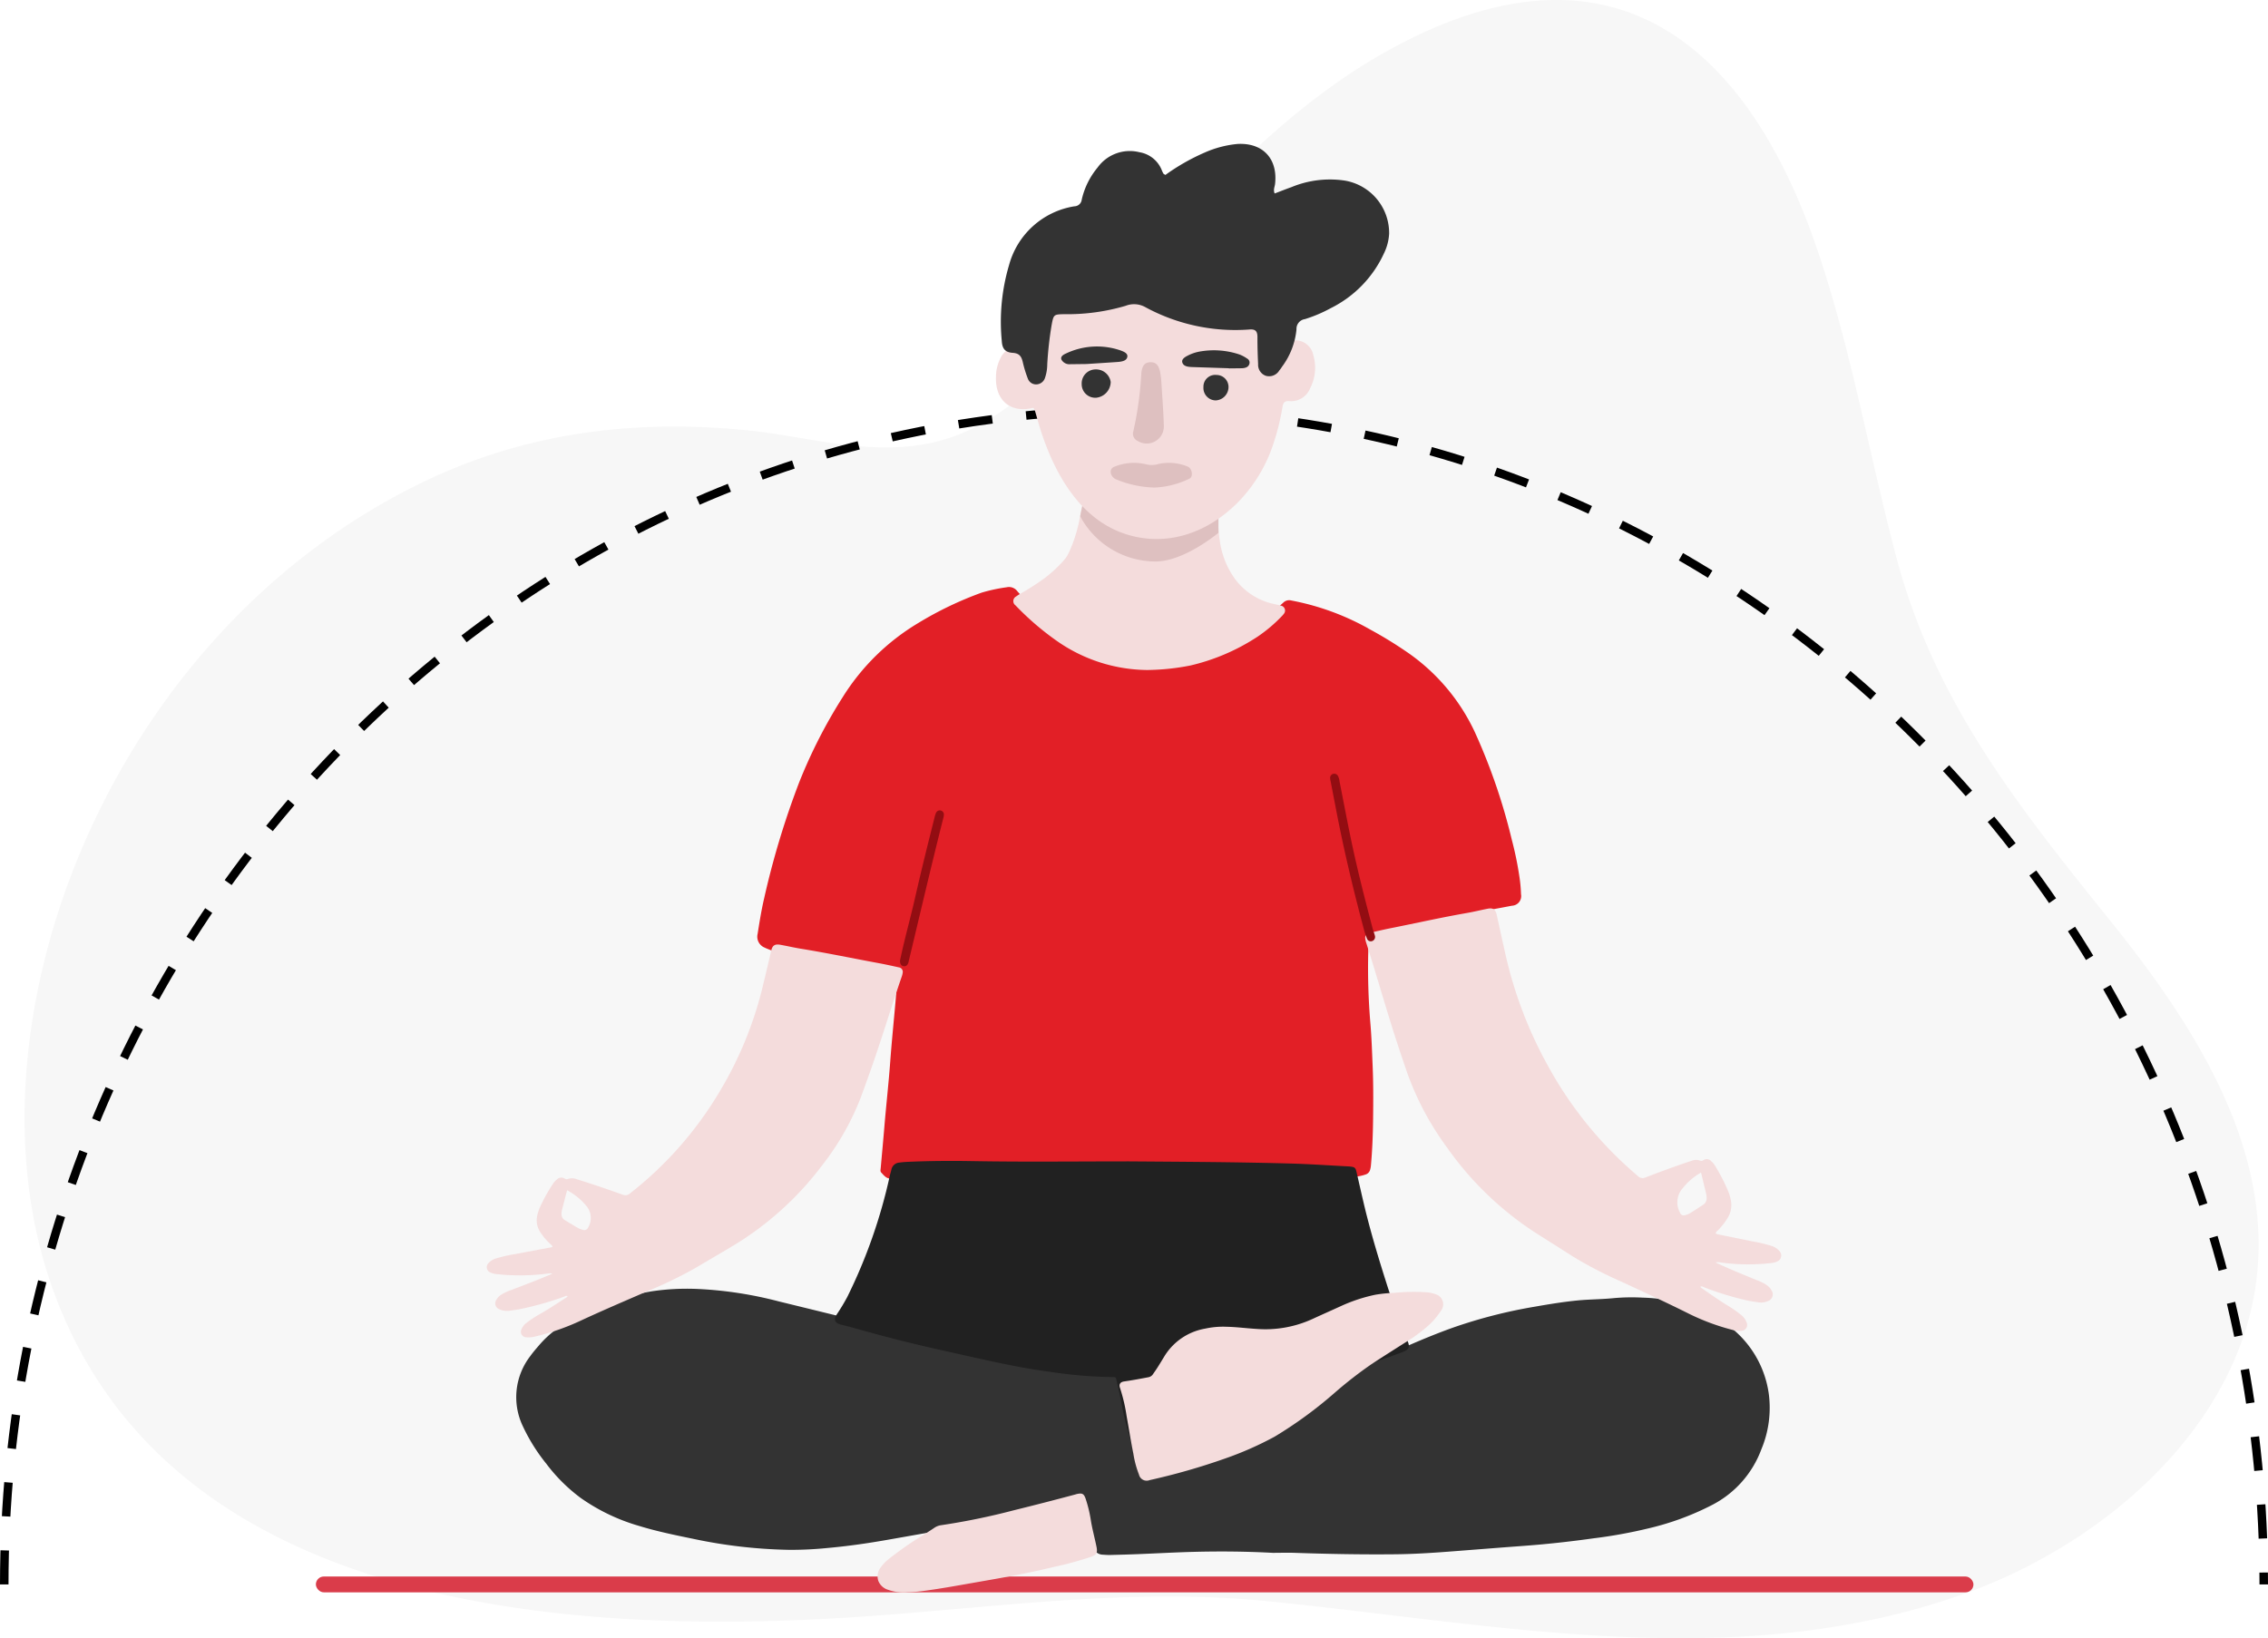 <svg xmlns="http://www.w3.org/2000/svg" width="241.376" height="174.391" viewBox="0 0 241.376 174.391">
  <g id="Group_195883" data-name="Group 195883" transform="translate(-1113.982 -1856.469)">
    <path id="Path_20457" data-name="Path 20457" d="M349.121,1231.383c-21.449,4.71-43.375.3-64.861-1.841-14.146-1.408-27.785.507-41.965,1.548-36.046,2.644-76.038-2.009-87.569-35.326-9.609-27.763,5.924-68.961,39.393-85.263,11.577-5.64,23.363-6.753,34.864-5.595,6.906.7,14.606,3.345,22.045.553,7.847-2.941,13.653-11.114,18.956-17,7.9-8.765,16.231-17.95,26.821-23.872,24.291-13.589,38.735-.339,46.032,21.438,3.548,10.59,5.434,21.624,8.29,32.392,4.05,15.273,12.844,26.367,22.745,38.659,8.814,10.947,17.064,23.751,15.644,37.638-1.611,15.763-15.811,28.688-31.639,34.2a76.364,76.364,0,0,1-8.755,2.468" transform="translate(964.68 797.385)" fill="#f7f7f7"/>
    <path id="Path_20458" data-name="Path 20458" d="M119.135,1154.617c0-69.034,53.831-125,120.235-125s120.235,55.964,120.235,125" transform="translate(995.3 870.519)" fill="none" stroke="#000" stroke-miterlimit="10" stroke-width="0.906" stroke-dasharray="3.623 3.623"/>
    <path id="Path_18417" data-name="Path 18417" d="M192.732,326.537" transform="translate(979.461 1678.825)" fill="#eb4b4d"/>
    <rect id="Rectangle_500" data-name="Rectangle 500" width="176.408" height="1.684" rx="0.842" transform="translate(1147.6 2024.293)" fill="#da3c4a"/>
    <g id="Group_195882" data-name="Group 195882" transform="translate(233.17)">
      <path id="Path_57832" data-name="Path 57832" d="M67.538,110.449c-2.685-.04-5.527-.058-8.367-.194-3.33-.16-6.662-.247-10-.164-2.038.05-4.077.03-6.115.071-.536.011-.786-.35-1.083-.665-.112-.119-.063-.314-.048-.477.133-1.511.275-3.022.4-4.533.189-2.253.444-4.5.609-6.755.158-2.151.377-4.3.567-6.446q.109-1.245.2-2.491c.028-.383.022-.4-.345-.463-1.332-.236-2.669-.449-4-.7-2.209-.41-4.448-.62-6.651-1.064a16.265,16.265,0,0,1-2.891-.9c-.082-.033-.165-.069-.244-.109a1.255,1.255,0,0,1-.746-1.464c.2-1.264.4-2.528.692-3.773a88.782,88.782,0,0,1,3.737-12.372,54.2,54.2,0,0,1,4.646-9.085,23.966,23.966,0,0,1,8.022-7.86,37.405,37.405,0,0,1,6.744-3.233A17.6,17.6,0,0,1,55.33,47.2a1.106,1.106,0,0,1,1.117.4c.258.308.54.594.806.9a16.965,16.965,0,0,0,10.611,5.622,26.579,26.579,0,0,0,5.432.231,14.207,14.207,0,0,0,5.4-1.426,23.413,23.413,0,0,0,4.568-2.768c.522-.421,1.01-.879,1.507-1.326a.887.887,0,0,1,.846-.226,27.089,27.089,0,0,1,8.414,3.1,43.845,43.845,0,0,1,3.769,2.3,21.2,21.2,0,0,1,7.357,8.619,63.2,63.2,0,0,1,3.933,11.458,35.841,35.841,0,0,1,.84,4.15,15.378,15.378,0,0,1,.139,1.645A1.025,1.025,0,0,1,109.1,81.1q-1.884.366-3.774.688a66.608,66.608,0,0,0-7.844,1.885,24.5,24.5,0,0,0-2.721.853c-.919.393-.921.391-.947,1.366a70.418,70.418,0,0,0,.233,7.849c.124,1.467.168,2.94.231,4.412.082,1.89.071,3.779.048,5.669-.02,1.651-.081,3.3-.232,4.948a2.6,2.6,0,0,1-.084.436.724.724,0,0,1-.505.514,4.682,4.682,0,0,1-1.308.245c-1.323.082-2.648.059-3.973.08-3.942.061-7.886.1-11.826.263-2.9.12-5.8.071-8.861.14" transform="translate(932.62 1871.785)" fill="#e21f26"/>
      <path id="Path_57833" data-name="Path 57833" d="M32.124,149.668a53.373,53.373,0,0,1-10.166-1.173c-1.951-.4-3.9-.8-5.809-1.39a20.764,20.764,0,0,1-6.124-2.938A17.963,17.963,0,0,1,6.332,140.5a19.353,19.353,0,0,1-2.5-4,7.152,7.152,0,0,1,.777-7.43c.318-.448.685-.862,1.043-1.279a11.169,11.169,0,0,1,2.936-2.373,26.02,26.02,0,0,1,9-3.276,25.842,25.842,0,0,1,4.807-.246,41.592,41.592,0,0,1,8.671,1.324c5.228,1.275,10.45,2.572,15.684,3.823q5.423,1.3,10.934,2.169c2.687.43,5.385.788,8.088,1.113q.288.035.572.1a1.6,1.6,0,0,1,1.069.738,7.851,7.851,0,0,1,.846,1.912c.667,2.129,1.225,4.288,1.742,6.457a18.264,18.264,0,0,1,.315,2.026,1.026,1.026,0,0,1-.648,1.149,14.432,14.432,0,0,1-2.305.829c-3.284.9-6.593,1.7-9.944,2.309-2.515.459-5.017.986-7.529,1.459-2.455.462-4.916.888-7.375,1.321-2.1.369-4.2.666-6.32.853a38.1,38.1,0,0,1-4.067.191" transform="translate(932.62 1871.785)" fill="#333"/>
      <path id="Path_57834" data-name="Path 57834" d="M83.617,149.987c-2.826-.15-5.654-.177-8.48-.1-1.949.052-3.9.162-5.843.239-.981.039-1.963.066-2.944.09-.252.006-.506-.014-.758-.03a1.111,1.111,0,0,1-1.081-.841c-.1-.326-.229-.645-.333-.97a22.964,22.964,0,0,1-.865-4.232,1.076,1.076,0,0,1,.76-1.3c2.172-.934,4.364-1.817,6.553-2.709,3.4-1.386,6.819-2.726,10.146-4.286,1.885-.883,3.757-1.794,5.637-2.687,3.129-1.487,6.315-2.848,9.474-4.27,2.291-1.032,4.593-2.038,6.962-2.882a52.913,52.913,0,0,1,8.629-2.214c1.509-.265,3.02-.514,4.546-.668,1.244-.125,2.5-.12,3.741-.236a21.321,21.321,0,0,1,3.255-.069,16.706,16.706,0,0,1,8.563,2.592A10.921,10.921,0,0,1,136.43,133a11.427,11.427,0,0,1-.787,5.98,10.927,10.927,0,0,1-5.233,5.91,29.207,29.207,0,0,1-6.718,2.479,51.424,51.424,0,0,1-5.921,1.076q-2.894.409-5.805.671c-1.334.118-2.67.207-4.005.311l-4.983.387c-2.092.164-4.185.305-6.284.327-3.556.036-7.112-.028-10.667-.152-.8-.028-1.607,0-2.41,0" transform="translate(932.62 1871.785)" fill="#333"/>
      <path id="Path_57835" data-name="Path 57835" d="M6.981,117.377c-.04-.148-.181-.219-.282-.318a6.982,6.982,0,0,1-1-1.2,2.291,2.291,0,0,1-.316-1.836,4.425,4.425,0,0,1,.264-.8,18.173,18.173,0,0,1,1.381-2.5,1.972,1.972,0,0,1,.413-.466.675.675,0,0,1,.859-.105.326.326,0,0,0,.332.038,1.33,1.33,0,0,1,.916.019c1.648.508,3.28,1.063,4.9,1.647a.721.721,0,0,0,.8-.137,38.979,38.979,0,0,0,9.572-10.9A39.778,39.778,0,0,0,29.33,89.846q.483-1.992.948-3.99c.122-.522.38-.7.949-.6.731.131,1.456.3,2.19.421,2.745.444,5.467,1.015,8.2,1.52.745.137,1.485.3,2.226.463a.482.482,0,0,1,.418.585,2.012,2.012,0,0,1-.11.43c-.873,2.53-1.666,5.087-2.51,7.626-.587,1.764-1.213,3.514-1.857,5.258a28.277,28.277,0,0,1-4.18,7.288,33.452,33.452,0,0,1-9.631,8.593c-1.241.736-2.488,1.461-3.726,2.2a44.94,44.94,0,0,1-5.257,2.541c-2.345,1.018-4.7,2.022-7.016,3.1A24.952,24.952,0,0,1,5.14,126.96a2.724,2.724,0,0,1-.929.081.589.589,0,0,1-.51-.872,1.607,1.607,0,0,1,.554-.685,11.946,11.946,0,0,1,1.417-.928c.92-.522,1.8-1.107,2.687-1.678.085-.054.192-.089.238-.219-.173-.066-.313.04-.452.088a34.017,34.017,0,0,1-4.5,1.275c-.408.081-.821.139-1.234.193a1.915,1.915,0,0,1-1.048-.147.67.67,0,0,1-.335-1.029,1.535,1.535,0,0,1,.561-.562,5.475,5.475,0,0,1,1.01-.468c1.363-.516,2.725-1.032,4.065-1.6.08-.034.158-.072.322-.147a1.521,1.521,0,0,0-.578.006,22.791,22.791,0,0,1-5.343.051,2.159,2.159,0,0,1-.647-.158.613.613,0,0,1-.23-1.024,1.736,1.736,0,0,1,.828-.5,16.052,16.052,0,0,1,2.044-.458c1.241-.237,2.484-.469,3.725-.7.067-.013.152.006.2-.091m1.561-6c-.192.739-.373,1.425-.547,2.114a1.488,1.488,0,0,0-.045.4.708.708,0,0,0,.319.648c.47.283.936.574,1.413.846a2.1,2.1,0,0,0,.537.207.424.424,0,0,0,.558-.244,1.973,1.973,0,0,0-.09-2.183,6.712,6.712,0,0,0-2.145-1.786" transform="translate(932.62 1871.785)" fill="#f4dcdc"/>
      <path id="Path_57836" data-name="Path 57836" d="M130.976,116.075c1.242.254,2.484.5,3.726.758a15.05,15.05,0,0,1,2.044.492,1.712,1.712,0,0,1,.827.542.68.68,0,0,1-.23,1.1,2,2,0,0,1-.647.17,21.224,21.224,0,0,1-5.342-.054,1.388,1.388,0,0,0-.578-.007c.164.08.242.121.321.157,1.341.615,2.7,1.17,4.065,1.725a5.237,5.237,0,0,1,1.011.5,1.6,1.6,0,0,1,.561.6.741.741,0,0,1-.336,1.106,1.777,1.777,0,0,1-1.048.158c-.412-.057-.825-.119-1.233-.206a32.31,32.31,0,0,1-4.5-1.371c-.14-.052-.281-.166-.454-.1.046.14.154.177.238.235.888.614,1.768,1.243,2.688,1.8a12.167,12.167,0,0,1,1.418,1,1.72,1.72,0,0,1,.552.737.633.633,0,0,1-.51.937,2.5,2.5,0,0,1-.929-.087,23.786,23.786,0,0,1-4.834-1.809c-2.32-1.157-4.671-2.237-7.016-3.331a43.619,43.619,0,0,1-5.257-2.733c-1.238-.8-2.485-1.576-3.726-2.367a34.391,34.391,0,0,1-9.632-9.24,31.031,31.031,0,0,1-4.178-7.838c-.646-1.875-1.271-3.757-1.858-5.653-.845-2.731-1.637-5.48-2.51-8.2a2.244,2.244,0,0,1-.11-.463.514.514,0,0,1,.418-.629c.741-.173,1.481-.35,2.227-.5,2.733-.543,5.454-1.157,8.2-1.635.733-.127,1.458-.312,2.191-.452.569-.109.826.087.948.648q.466,2.148.948,4.291a44.658,44.658,0,0,0,4.511,11.8,41.171,41.171,0,0,0,9.573,11.725.685.685,0,0,0,.8.147c1.621-.628,3.253-1.224,4.9-1.771a1.247,1.247,0,0,1,.917-.02.309.309,0,0,0,.331-.042.645.645,0,0,1,.86.113,2.128,2.128,0,0,1,.413.5,19.941,19.941,0,0,1,1.381,2.685,4.9,4.9,0,0,1,.263.864,2.62,2.62,0,0,1-.314,1.975,7.533,7.533,0,0,1-1,1.286c-.1.107-.244.183-.283.342.046.1.13.084.2.1m-3.9-4.633a2.249,2.249,0,0,0-.091,2.347.416.416,0,0,0,.557.263,2.021,2.021,0,0,0,.538-.223c.476-.292.942-.605,1.413-.91a.783.783,0,0,0,.319-.7,1.659,1.659,0,0,0-.046-.427c-.173-.741-.354-1.48-.546-2.274a6.828,6.828,0,0,0-2.144,1.921" transform="translate(932.62 1871.785)" fill="#f4dcdc"/>
      <path id="Path_57837" data-name="Path 57837" d="M70.4,56.009a17,17,0,0,1-9.669-3.053,29.685,29.685,0,0,1-4.462-3.828.558.558,0,0,1,.057-.944,5.8,5.8,0,0,1,.641-.4,27.835,27.835,0,0,0,2.4-1.553,13.921,13.921,0,0,0,2.086-1.944,3.239,3.239,0,0,0,.48-.749,15.051,15.051,0,0,0,1.161-3.645q.267-1.243.455-2.5c.088-.6.27-.758.884-.769,2.708-.05,5.415-.062,8.122.078,1.4.072,2.793.138,4.19.21.634.032.85.206.958.83a9.461,9.461,0,0,1,.113,1.467,18.68,18.68,0,0,0,.287,3.6A9.045,9.045,0,0,0,79.59,46.26a6.921,6.921,0,0,0,4.122,2.706c.26.064.525.109.782.184a.537.537,0,0,1,.315.9,1.451,1.451,0,0,1-.172.2,15.752,15.752,0,0,1-2.616,2.217,22.157,22.157,0,0,1-7.136,3.06,24.74,24.74,0,0,1-4.48.479" transform="translate(932.62 1871.785)" fill="#f4dcdc"/>
      <path id="Path_57838" data-name="Path 57838" d="M68.074,108.315c5.833.044,11.666.067,17.5.231,2.037.057,4.071.2,6.107.305.1.005.208.014.311.028.375.053.473.147.561.523.333,1.434.647,2.872,1,4.3.673,2.7,1.485,5.356,2.332,8.006.385,1.2.789,2.4,1.239,3.574.282.736.593,1.46.889,2.19.243.6.14.872-.47,1.109-.719.28-1.447.541-2.179.789-1.877.634-3.649,1.52-5.476,2.272-1.874.771-3.638,1.764-5.446,2.667-2.528,1.263-5.136,2.351-7.712,3.51-2.115.951-4.248,1.861-6.411,2.7-.787.305-1.119.179-1.317-.62-.474-1.919-1.084-3.8-1.439-5.753-.151-.833-.35-1.658-.535-2.485-.085-.382-.093-.384-.461-.383a48.759,48.759,0,0,1-6.575-.552c-3.8-.5-7.507-1.408-11.237-2.231q-4.988-1.1-9.9-2.506c-.4-.115-.808-.2-1.209-.309-.613-.168-.752-.52-.406-1.066a21.349,21.349,0,0,0,1.129-1.871,56.087,56.087,0,0,0,4.53-12.933c.045-.2.115-.4.157-.6a.929.929,0,0,1,.871-.767c.279-.04.562-.062.844-.075,2.364-.109,4.73-.12,7.1-.078,4.94.087,9.88.035,14.82.03h1.384" transform="translate(932.62 1871.785)" fill="#212121"/>
      <path id="Path_57851" data-name="Path 57851" d="M-976.229,12436.426a9.115,9.115,0,0,0,7.761,4.81c3.14.171,6.957-3.053,6.957-3.053v-3.215l-14.279-.654Z" transform="translate(1972 -10525)" fill="#dec0c0"/>
      <path id="Path_57839" data-name="Path 57839" d="M78.728,125.924c1,.012,2.107.163,3.221.229a12.036,12.036,0,0,0,5.869-1.033c1.012-.467,2.031-.918,3.046-1.381a17.238,17.238,0,0,1,3.673-1.221,13.8,13.8,0,0,1,2-.2,19.9,19.9,0,0,1,3.653-.051,3.24,3.24,0,0,1,.734.179,1.111,1.111,0,0,1,.612,1.783,7.846,7.846,0,0,1-1.424,1.651,16.677,16.677,0,0,1-2.191,1.61c-1.254.8-2.514,1.59-3.757,2.407a43.586,43.586,0,0,0-3.909,3.038,44.692,44.692,0,0,1-6.4,4.681,35.324,35.324,0,0,1-5.3,2.338,69.174,69.174,0,0,1-8.011,2.293.838.838,0,0,1-1.132-.584,10.477,10.477,0,0,1-.6-2.235c-.272-1.326-.477-2.664-.718-3.995a17.914,17.914,0,0,0-.7-2.99c-.142-.388.01-.637.432-.7.855-.121,1.7-.279,2.549-.442a.739.739,0,0,0,.513-.315c.167-.246.341-.487.5-.738.247-.39.485-.784.724-1.179a6.353,6.353,0,0,1,4.332-2.947,8.9,8.9,0,0,1,2.289-.2" transform="translate(932.62 1871.785)" fill="#f4dcdc"/>
      <path id="Path_57840" data-name="Path 57840" d="M44.774,154.183a4.907,4.907,0,0,1-2.06-.259,1.614,1.614,0,0,1-1.049-.96,1.541,1.541,0,0,1,.263-1.434,4.459,4.459,0,0,1,.9-.921,36.863,36.863,0,0,1,3.511-2.45c.428-.269.857-.538,1.275-.823a1.672,1.672,0,0,1,.737-.29,72.181,72.181,0,0,0,7.729-1.586q3.291-.81,6.564-1.688c.029-.007.056-.02.085-.027.642-.161.833-.061,1.029.559a14.022,14.022,0,0,1,.514,2.122c.15.986.422,1.946.618,2.923.13.644.011.848-.612,1.077a37.327,37.327,0,0,1-3.915,1.059c-2.83.7-5.7,1.19-8.573,1.691-1.714.3-3.425.613-5.149.846a15.415,15.415,0,0,1-1.871.161" transform="translate(932.62 1871.785)" fill="#f4dcdc"/>
      <path id="Path_57841" data-name="Path 57841" d="M94.532,84.359a.465.465,0,0,1-.335.515.425.425,0,0,1-.514-.255,7.9,7.9,0,0,1-.327-.97c-1.156-4.325-2.194-8.677-3.025-13.077-.171-.9-.35-1.81-.524-2.715a1.933,1.933,0,0,1-.053-.352.426.426,0,0,1,.314-.437.449.449,0,0,1,.528.227,1.769,1.769,0,0,1,.164.6c.381,1.925.744,3.854,1.139,5.776.617,3,1.357,5.973,2.138,8.934.133.5.247,1.011.427,1.5a2.129,2.129,0,0,1,.068.254" transform="translate(932.62 1871.785)" fill="#930d12"/>
      <path id="Path_57842" data-name="Path 57842" d="M43.98,86.92c.015-.071.044-.2.072-.332.458-2.135,1.052-4.238,1.535-6.366.646-2.839,1.345-5.664,2.059-8.486a3.064,3.064,0,0,1,.158-.509.438.438,0,0,1,.843.2,1.908,1.908,0,0,1-.074.392c-1.28,5.068-2.464,10.16-3.683,15.243,0,.014,0,.029-.007.044-.078.315-.263.47-.519.434s-.4-.245-.384-.623" transform="translate(932.62 1871.785)" fill="#930d12"/>
      <path id="Path_57843" data-name="Path 57843" d="M58.153,28.1c.049.06.121.113.143.183.1.305.185.614.271.923,1.418,5.124,4.255,10.853,9.758,12.436,6.815,1.961,13.153-3.188,15.291-9.429a25.054,25.054,0,0,0,1.064-4.192c.075-.47.228-.69.764-.636A2.169,2.169,0,0,0,87.631,26a4.733,4.733,0,0,0,.33-3.511,1.945,1.945,0,0,0-2.007-1.576c-.948-.063-.95-.063-1.029-.97-.028-.319-.041-.64-.066-.96A15.9,15.9,0,0,0,79.976,8.415,9.3,9.3,0,0,0,76.3,5.978a15.532,15.532,0,0,0-7.849-.34,12.569,12.569,0,0,0-8.96,7.178,19.267,19.267,0,0,0-2.1,7.84c-.025.645-.1,1.025-.923.982a1.981,1.981,0,0,0-1.812,1.2,4.36,4.36,0,0,0-.463,1.975C54.1,27.322,55.764,28.7,58.153,28.1" transform="translate(932.62 1871.785)" fill="#f4dcdc"/>
      <path id="Path_57844" data-name="Path 57844" d="M72.223,3.305A22.407,22.407,0,0,1,76.409.921,11.168,11.168,0,0,1,79.881.01c2.707-.155,4.316,1.569,4.012,4.26-.034.307-.213.609-.043,1.011.606-.23,1.191-.467,1.786-.676a10.683,10.683,0,0,1,5.654-.7,5.657,5.657,0,0,1,4.742,5.662,5.4,5.4,0,0,1-.545,2.077,12.171,12.171,0,0,1-5.663,5.843,14.9,14.9,0,0,1-2.76,1.17,1.043,1.043,0,0,0-.891,1.09,7.922,7.922,0,0,1-1.543,3.981,3.053,3.053,0,0,1-.283.388,1.26,1.26,0,0,1-1.458.565,1.243,1.243,0,0,1-.8-1.232c-.044-.96-.076-1.923-.071-2.884,0-.611-.211-.864-.85-.806a20.062,20.062,0,0,1-11.122-2.4,2.452,2.452,0,0,0-2.057-.121,21.821,21.821,0,0,1-6.525.891c-1.134.023-1.142.032-1.355,1.178a37.819,37.819,0,0,0-.462,4.179,4.553,4.553,0,0,1-.237,1.417,1,1,0,0,1-.894.7.931.931,0,0,1-.939-.627,12.572,12.572,0,0,1-.527-1.718c-.137-.6-.342-.964-1.075-1.013-.81-.053-1.122-.443-1.167-1.267a21.247,21.247,0,0,1,.778-8.088,8.616,8.616,0,0,1,6.947-6.244.8.8,0,0,0,.783-.7A8.125,8.125,0,0,1,65,2.525,4.222,4.222,0,0,1,69.468.89a3.092,3.092,0,0,1,2.391,1.967,2.389,2.389,0,0,0,.16.32c.017.029.064.042.2.128" transform="translate(932.62 1871.785)" fill="#333"/>
      <path id="Path_57845" data-name="Path 57845" d="M72.073,25.206c-.1,1.68-.174,3.364-.327,5.04a1.822,1.822,0,0,1-2.963,1.228.834.834,0,0,1-.335-1.056,36.654,36.654,0,0,0,1.6-6.032c.194-.864.553-1.15,1.18-1.049.553.088.79.446.832,1.267.01.2.008.4.011.6" transform="translate(929.78 1880.549) rotate(-7)" fill="#dec0c0"/>
      <path id="Path_57846" data-name="Path 57846" d="M78.974,22.926,75.136,22.8c-.452-.014-.9-.049-1.075-.391-.188-.369.124-.618.524-.82a4.456,4.456,0,0,1,1.158-.416,8.569,8.569,0,0,1,4.316.272,3.664,3.664,0,0,1,.847.441.489.489,0,0,1,.217.669c-.121.273-.435.366-.827.372-.441.007-.882.011-1.321.015v-.021" transform="translate(932.62 1872.744)" fill="#333"/>
      <path id="Path_57847" data-name="Path 57847" d="M63.826,22.376c-.645.007-1.166.018-1.687.017a.971.971,0,0,1-.974-.473c-.129-.288.1-.5.456-.655a7.69,7.69,0,0,1,5.768-.356c.49.169.894.371.763.775-.121.374-.6.446-1.1.48-1.116.076-2.233.147-3.228.212" transform="translate(932.62 1872.844)" fill="#333"/>
      <path id="Path_57848" data-name="Path 57848" d="M72.194,36.471a11.32,11.32,0,0,1-4.163-.894c-.6-.3-.763-1.141-.086-1.342a5.488,5.488,0,0,1,3.379-.226,2.472,2.472,0,0,0,1.3-.056,5.218,5.218,0,0,1,3.1.294c.462.211.587,1.078.16,1.278a9.439,9.439,0,0,1-3.692.946" transform="translate(931.514 1871.9)" fill="#dec0c0"/>
      <path id="Path_57849" data-name="Path 57849" d="M64.853,27.023a1.443,1.443,0,0,1-1.54-1.47A1.487,1.487,0,0,1,64.8,24.009a1.575,1.575,0,0,1,1.6,1.333,1.718,1.718,0,0,1-1.544,1.681" transform="translate(932.62 1871.785)" fill="#333"/>
      <path id="Path_57850" data-name="Path 57850" d="M76.271,25.9a1.251,1.251,0,0,1,1.392-1.3,1.278,1.278,0,0,1,1.276,1.308,1.431,1.431,0,0,1-1.36,1.4A1.32,1.32,0,0,1,76.271,25.9" transform="translate(932.62 1871.785)" fill="#333"/>
    </g>
  </g>
</svg>
